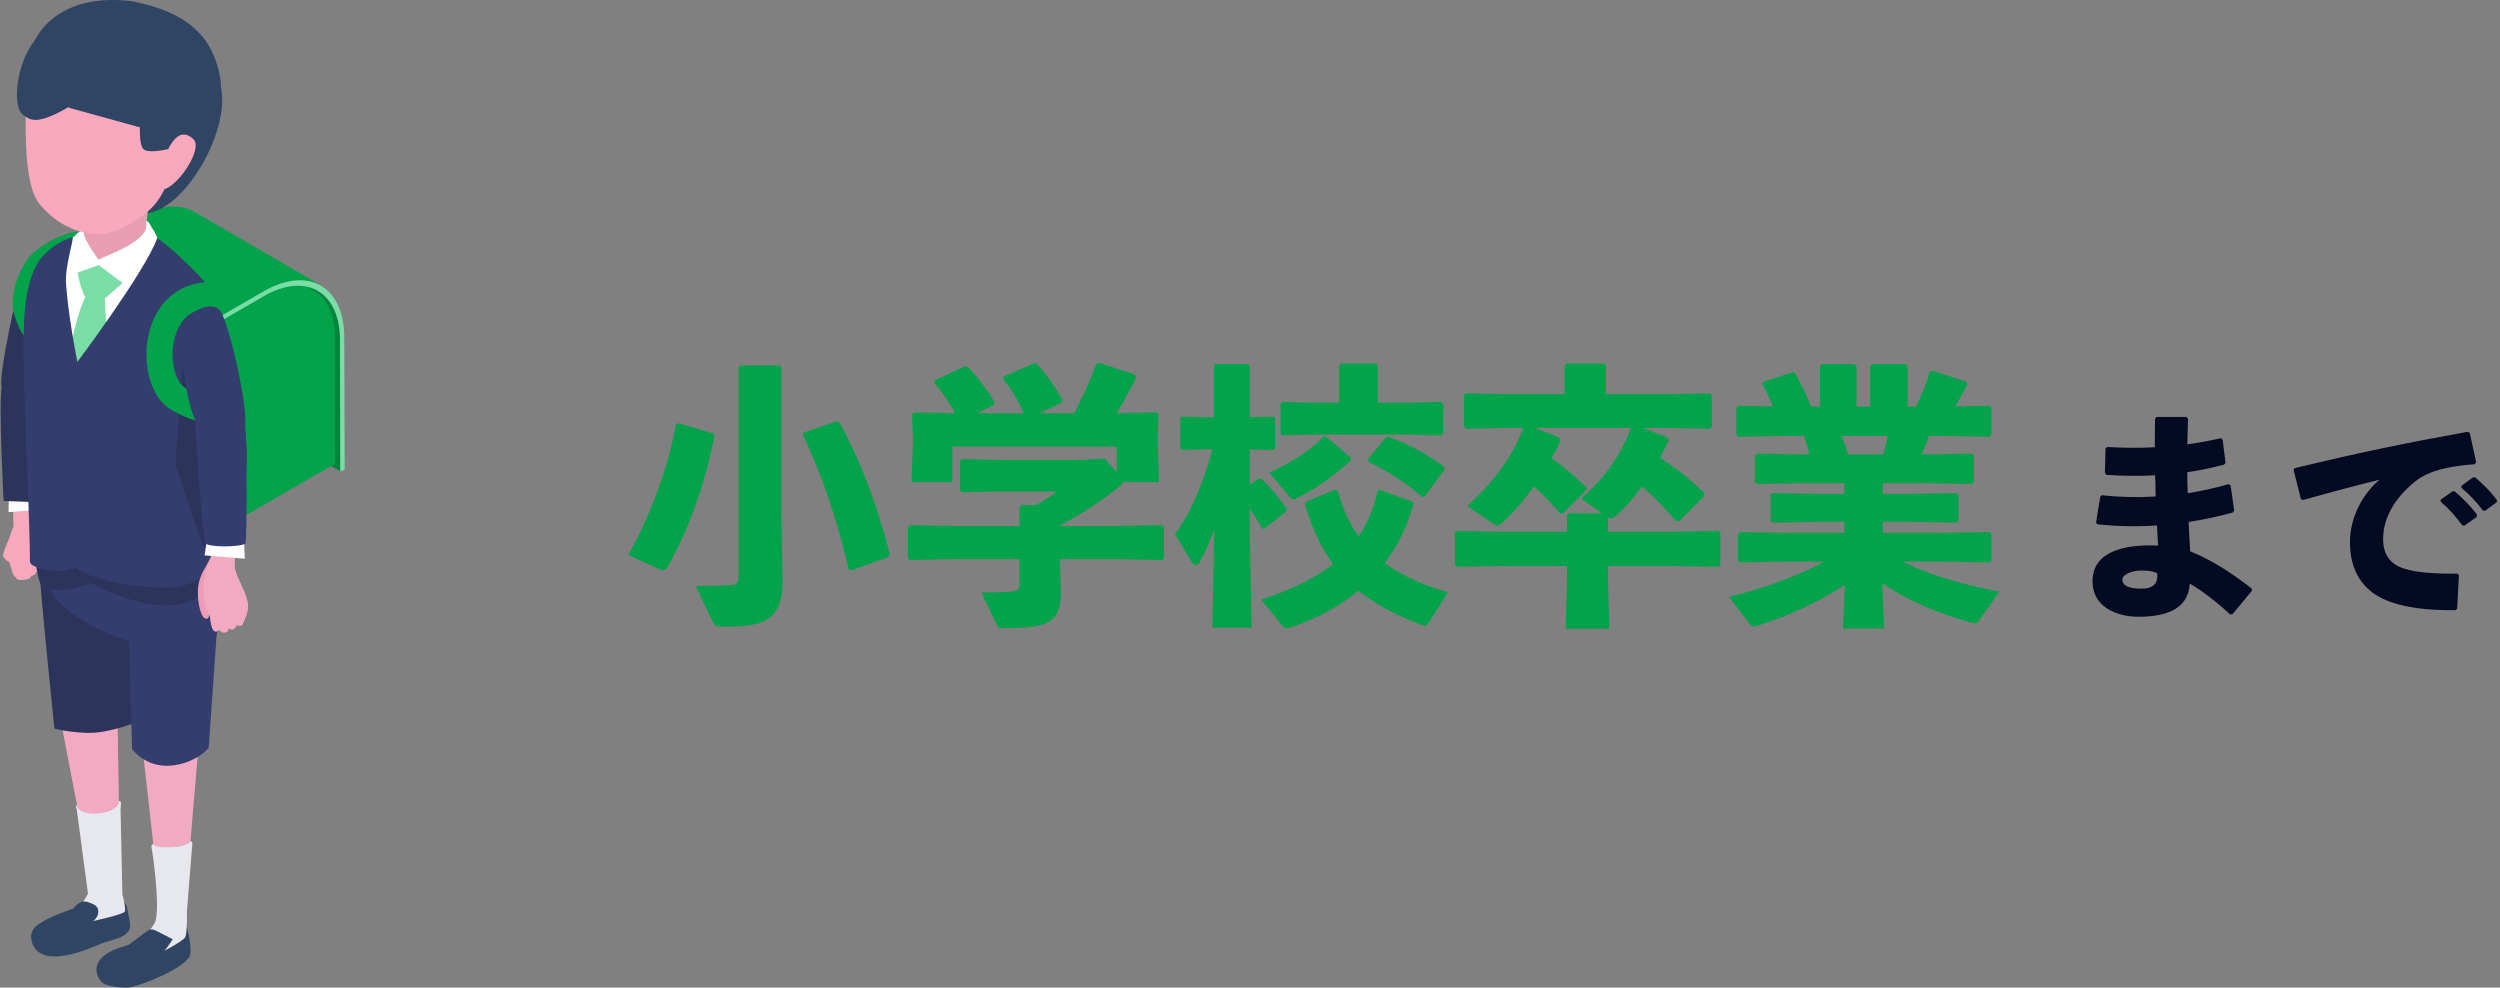 <svg width="362" height="143" viewBox="0 0 362 143" fill="none" xmlns="http://www.w3.org/2000/svg">
<rect x="0" y="0" width="362" height="143" fill="#808080" stroke="none"/>
<g clip-path="url(#clip0_897_2831)">
<path d="M49.23 49.157C49.22 45.703 47.995 43.268 46.023 42.122L27.512 31.364C29.484 32.51 30.709 34.944 30.719 38.399L30.773 57.498L49.284 68.256L49.23 49.157Z" fill="#00853C"/>
<path d="M48.527 67.14L48.476 48.87C48.467 45.502 47.273 43.129 45.351 42.012L30.637 33.461C30.472 33.366 30.309 33.27 30.146 33.176L28.848 32.422C28.289 32.097 27.74 31.777 27.213 31.471C25.265 30.339 22.571 30.497 19.601 32.211L13.451 35.762L13.537 66.33L31.674 76.87L48.527 67.14Z" fill="#03A34B"/>
<path d="M28.187 30.687C27.955 30.561 27.718 30.438 27.471 30.341C24.971 29.338 22.176 30.201 19.938 31.489L13.588 35.155L32.099 45.913L38.449 42.247C38.765 42.065 39.071 41.904 39.39 41.75C41.631 40.64 44.439 40.135 46.698 41.445L28.187 30.687Z" fill="#03A34B"/>
<path d="M49.851 48.798C49.83 41.451 44.609 38.475 38.214 42.167L31.864 45.833L31.866 46.546L38.216 42.88C44.27 39.384 49.211 42.203 49.23 49.157L49.284 68.255L49.907 67.991L49.851 48.8V48.798Z" fill="#7ADDA6"/>
<path d="M5.032 75.725C4.965 75.217 4.877 72.105 4.43 72.172C3.963 72.242 2.578 72.863 2.139 73.112C1.728 73.344 1.979 76.197 1.979 76.197C1.979 76.197 1.617 76.915 1.362 77.881C0.897 78.882 0.317 80.338 0.482 80.622C0.706 81.008 1.076 81.248 1.364 81.433C1.489 81.938 1.618 82.289 1.641 82.338C1.703 82.466 1.746 83.134 2.19 83.526C2.219 83.552 2.255 83.575 2.295 83.598C2.297 83.674 2.343 83.766 2.479 83.871C2.802 84.122 4.057 83.94 4.314 83.719C4.441 83.61 4.507 83.469 4.546 83.335C4.737 83.371 4.958 83.302 5.108 83.105C5.142 83.059 5.164 82.965 5.178 82.861C5.301 82.913 5.462 82.9 5.628 82.812C5.746 82.75 5.857 82.64 5.949 82.518C5.997 82.472 6.035 82.409 6.057 82.32C6.313 81.339 7.253 78.138 5.031 75.725H5.032Z" fill="#F7A8BD"/>
<path d="M1.302 70.553L5.149 68.991C5.149 68.991 4.455 73.72 4.5 73.902L1.236 74.155L1.303 70.553H1.302Z" fill="white"/>
<path d="M0.28 55.923C0.809 53.866 4.89 54.08 6.54 57.413C8.19 60.748 5.224 72.533 5.269 72.715L0.521 72.547C0.521 72.547 -0.25 57.978 0.28 55.923Z" fill="#2C345C"/>
<path d="M3.18 39.587C3.445 38.559 6.939 36.413 8.026 38.04C9.112 39.666 3.658 59.696 3.703 59.879C3.703 59.879 0.491 58.305 0.203 55.801C-0.084 53.297 2.651 41.643 3.181 39.588L3.18 39.587Z" fill="#2C345C"/>
<path d="M13.799 130.405C15.064 129.818 18.151 129.426 18.437 131.614C18.531 132.338 19.063 133.971 18.723 134.622C18.037 135.939 15.971 136.093 14.799 136.585C12.899 137.383 7.034 140.002 5.068 137.314C4.533 136.581 4.068 135.108 5.212 134.123C6.356 133.137 8.576 132.257 11.172 131.366C12.382 130.951 13.397 130.59 13.799 130.404V130.405Z" fill="#304464"/>
<path d="M17.018 103.99L17.327 122.778L12.516 123.688L8.875 104.77L17.018 103.99Z" fill="#F2AAC2"/>
<path d="M17.456 117.163L17.722 129.502C17.722 129.502 18.288 131.566 18.067 131.993C17.845 132.419 14.043 133.225 12.956 133.501C11.868 133.778 11.196 132.008 11.196 132.008L12.74 129.434L11.131 117.334C11.076 116.989 10.804 116.661 11.152 116.624C11.36 118.59 17.406 117.945 17.199 115.978C17.702 115.926 17.461 116.656 17.457 117.161L17.456 117.163Z" fill="#E7E7EE"/>
<path d="M19.44 89.47C19.688 92.038 19.748 104.557 19.748 104.557C19.748 104.557 17.598 105.513 14.654 105.988C11.71 106.463 7.878 105.507 7.878 105.507C7.878 105.507 5.694 84.437 5.781 83.063C6.134 77.452 18.917 84.058 19.439 89.47H19.44Z" fill="#2C345C"/>
<path d="M11.947 130.552C12.322 130.477 12.704 130.611 13.064 130.744C13.413 130.873 13.78 131.014 14.009 131.307C14.321 131.705 14.287 132.295 14.043 132.739C13.799 133.181 13.381 133.501 12.953 133.768C12.55 134.018 12.085 134.242 11.618 134.156C10.832 134.014 10.227 132.918 10.316 132.157C10.383 131.571 11.384 130.665 11.948 130.552H11.947Z" fill="#304464"/>
<path d="M22.408 134.288C24.126 132.971 25.404 132.058 26.609 133.512C27.331 134.386 27.846 137.713 27.464 138.456C26.575 140.189 21.158 142.449 18.976 142.932C18.053 143.138 15.551 142.85 14.888 142.354C14.224 141.858 12.055 138.682 18.179 136.959C20.317 136.357 21.899 134.679 22.409 134.287L22.408 134.288Z" fill="#304464"/>
<path d="M28.855 106.71L27.543 122.245L22.296 123.117L20.532 107.351L28.855 106.71Z" fill="#F2AAC2"/>
<path d="M27.788 122.905L27.064 132.038C27.064 132.038 27.125 134.973 26.847 135.658C26.568 136.342 22.413 138.397 22.413 138.397L20.108 136.391C20.108 136.391 21.425 135.313 22.388 133.654C23.175 132.298 22.415 125.593 22.028 123.184C21.953 122.716 21.753 122.26 22.224 122.218C22.301 123.074 27.57 122.665 27.493 121.81C28.001 121.765 27.834 122.398 27.787 122.907L27.788 122.905Z" fill="#E7E7EE"/>
<path d="M21.134 134.941C21.323 134.796 21.52 134.647 21.754 134.6C22.1 134.529 22.444 134.694 22.759 134.855C23.508 135.237 24.259 135.619 25.009 136.001C24.55 136.702 24.087 137.408 23.522 138.028C22.956 138.648 22.277 139.182 21.488 139.468C20.699 139.754 19.793 139.771 19.04 139.401C18.434 139.102 17.291 137.967 18.013 137.339C18.995 136.483 20.101 135.736 21.134 134.942V134.941Z" fill="#304464"/>
<path d="M32.123 81.104L30.22 108.3C30.22 108.3 28.384 110.552 24.724 110.862C21.065 111.172 19.122 108.461 19.122 108.461C19.122 108.461 18.321 83.371 18.567 78.622C18.71 75.865 32.122 81.104 32.122 81.104H32.123Z" fill="#343E6E"/>
<path d="M7.424 72.697C5.569 76.761 3.738 80.451 7.872 86.346C9.733 88.999 14.778 91.617 18.949 92.964C24.043 94.608 28.856 96.726 30.444 93.966C33.332 88.946 33.568 76.181 28.401 74.675C18.667 71.836 8.111 73.285 7.425 72.697H7.424Z" fill="#343E6E"/>
<path d="M4.704 73.639L4.787 77.535C4.787 77.535 5.153 84.352 6.237 85.073C7.964 86.224 13.407 84.512 13.407 84.512C13.407 84.512 26.367 91.909 30.996 84.069C33.941 79.082 30.724 75.517 30.724 75.517L4.704 73.639Z" fill="#2C345C"/>
<path d="M24.685 38.081C23.284 36.166 22.916 35.019 20.263 34.375C16.977 33.575 13.504 32.684 10.073 33.983C7.95 35.03 6.081 36.632 5.168 38.948C4.223 41.349 4.452 57.258 4.452 57.258L6.678 75.393C6.678 75.393 26.194 79.465 26.648 79.303C22.465 64.368 19.41 52.698 24.683 38.081H24.685Z" fill="white"/>
<path d="M12.355 43.019C11.456 41.497 10.748 37.711 11.36 37.043C12.095 36.24 14.693 34.845 14.568 34.988C15.803 36.497 19.382 37.38 19.041 39.859L15.168 43.224L17.01 75.352L12.216 80.822L7.546 76.799C7.546 76.799 8.623 50.398 12.355 43.019Z" fill="#7ADDA6"/>
<path d="M10.506 34.006C10.18 33.403 4.417 36.908 4.143 38.186C2.424 46.205 4.272 69.268 4.334 81.3C4.34 82.425 8.549 82.729 8.549 82.729C8.909 82.779 18.364 81.486 16.515 74.54C15.529 70.834 10.399 52.375 9.569 41.231C9.351 38.286 10.832 34.611 10.507 34.007L10.506 34.006Z" fill="#343E6E"/>
<path d="M3.444 48.607C3.444 48.607 2.753 47.763 2.078 45.587C1.326 43.161 2.423 39.645 4.115 37.368C5.808 35.09 11.817 32.414 12.348 34.04C12.348 34.04 9.188 33.889 6.218 37.076C3.248 40.261 3.47 47.817 3.444 48.607Z" fill="#03A34B"/>
<path d="M11.004 33.944C9.878 35.122 10.728 39.649 10.728 39.649L14.302 38.389C14.302 38.389 20.012 38.62 21.56 36.517C21.878 36.085 23.23 35.205 21.737 32.506C20.244 29.808 12.129 32.768 11.003 33.944H11.004Z" fill="white"/>
<path d="M22.348 1.455L17.18 28.128C17.18 28.128 16.053 30.059 19.856 30.845C26.207 32.156 34.298 17.868 31.671 11.584C29.994 7.571 22.347 1.456 22.347 1.456L22.348 1.455Z" fill="#304464"/>
<path d="M12.157 33.971C12.388 35.038 14.27 37.62 14.27 37.62L21.33 34.377C21.33 34.377 20.51 33.437 22.34 26.573C23.639 21.704 13.275 27.248 13.275 27.248C13.275 27.248 11.515 31.004 12.157 33.969V33.971Z" fill="#E89EB2"/>
<path d="M5.695 29.502C2.772 25.972 3.881 12.36 4.13 10.725C5.825 -0.396 17.47 0.705 23.12 3.991C26.804 6.134 28.119 8.583 27.947 13.955C27.836 17.439 26.517 21.384 24.712 25.286C24.038 26.742 23.558 28.666 21.628 30.416C19.699 32.165 16.226 34.135 13.962 33.925C11.699 33.715 8.614 33.033 5.692 29.503L5.695 29.502Z" fill="#F7A8BD"/>
<path d="M25.659 4.759C25.659 4.759 18.561 12.09 19.684 13.941C20.808 15.792 19.61 21.02 20.961 21.727C22.313 22.435 27.957 20.779 28.898 20.147C31.334 18.512 31.296 3.583 25.659 4.759Z" fill="#304464"/>
<path d="M9.07 4.057C9.07 4.057 14.284 12.865 10.724 15.034C5.161 18.422 4.381 17.288 3.418 16.689C0.925 15.142 3.395 3.084 9.07 4.057Z" fill="#304464"/>
<path d="M19.072 0.173C8.979 -1.048 5.452 4.536 4.81 6.416C4.169 8.296 4.753 11.403 4.753 11.403L10.09 15.631L23.259 19.27C28.938 18.652 32.513 14.858 31.913 11.431C31.069 6.607 28.627 2.015 19.073 0.172L19.072 0.173Z" fill="#304464"/>
<path d="M27.997 20.144C29.688 21.715 24.543 28.794 22.844 27.209C21.144 25.624 23.15 24.014 23.49 23.394C24.136 22.217 25.498 17.819 27.997 20.143V20.144Z" fill="#F7A8BD"/>
<path d="M21.285 32.427C21.329 34.157 18.639 35.872 14.271 37.619L14.302 38.388L19.692 42.461L23.109 35.432C23.109 35.432 22.52 33.002 21.285 32.427Z" fill="white"/>
<path d="M30.164 68.392C30.164 68.392 31.491 59.473 31.665 52.454C31.767 48.362 31.461 44.005 31.278 43.116C29.785 40.323 24.55 35.675 22.769 34.473C20.986 39.413 10.959 52.731 10.959 52.731C10.959 52.731 8.084 72.248 10.854 82.137C13.503 84.147 20.243 85.243 24.96 85.053C28.314 84.918 32.799 81.331 32.799 81.331L30.163 68.393L30.164 68.392Z" fill="#343E6E"/>
<path d="M25.557 67.882C25.115 67.154 26.388 55.956 26.451 52.589C26.513 49.221 27.674 44.696 29.96 46.75C31.988 48.57 41.663 69.443 30.296 80.049C29.404 80.602 25.916 68.472 25.557 67.882Z" fill="#2C345C"/>
<path d="M30.195 61.197C29 61.197 27.318 60.742 24.947 59.429C21.613 57.581 20.678 52.466 21.49 48.591C22.422 44.15 25.44 41.268 29.566 40.884C31.561 40.699 33.863 41.428 34.53 43.473L31.387 44.655C31.378 44.64 30.459 44.592 29.916 44.641C26.595 44.95 25.525 47.734 25.184 49.365C24.552 52.38 25.504 55.422 26.777 56.126C29.302 57.526 30.213 57.404 30.221 57.406C30.218 57.406 32.355 60.406 32.355 60.406C31.927 60.839 31.252 61.197 30.195 61.197Z" fill="#03A34B"/>
<path d="M32.845 79.979C32.658 79.674 32.281 79.541 31.943 79.657C30.879 80.02 30.818 80.171 29.415 82.722C29.293 82.944 28.714 84.061 28.657 85.392C28.572 87.394 29.137 89.785 29.984 89.586C30.652 89.43 30.858 85.774 30.941 85.261C31.163 83.901 32.412 84.717 33.238 83.647C34.172 82.437 33.568 81.153 32.845 79.978V79.979Z" fill="#ED9BB6"/>
<path d="M30.71 90.914C31.129 92.067 32.106 91.174 32.007 90.344C31.949 89.868 31.938 89.391 31.942 89.041C31.945 88.713 31.743 88.419 31.434 88.307C30.918 88.119 30.38 88.516 30.401 89.065C30.424 89.64 30.5 90.34 30.709 90.913L30.71 90.914Z" fill="#F2AAC2"/>
<path d="M31.62 90.297C31.455 91.861 32.909 91.853 33.094 91.18C33.263 90.57 33.378 89.302 33.281 88.61C33.184 87.917 32.893 87.278 32.19 87.389C31.485 87.5 31.715 89.403 31.62 90.297Z" fill="#F2AAC2"/>
<path d="M32.952 90.581C33.346 91.675 34.294 91.026 34.336 90.329C34.373 89.697 34.852 88.815 34.661 88.284C34.341 87.394 33.711 86.919 33.117 87.86C33.221 87.981 32.559 89.486 32.953 90.581H32.952Z" fill="#F2AAC2"/>
<path d="M33.44 89.216C33.439 90.379 34.891 91.022 35.166 90.382C35.417 89.801 35.918 88.354 35.919 87.789C35.921 86.843 35.609 86.22 34.73 86.903C34.787 87.053 33.441 88.052 33.44 89.216Z" fill="#F2AAC2"/>
<path d="M31.073 79.234C31.297 78.693 31.396 74.903 31.762 75.359C32.259 75.98 34.567 74.185 33.986 81.678C33.809 83.953 37.445 87 35.101 90.136C34.743 90.615 33.251 90.411 31.453 90.23C31.018 90.186 29.852 88.906 29.521 86.627C29.238 84.677 29.787 82.564 30.101 81.774C30.309 81.248 30.7 80.13 31.072 79.234H31.073Z" fill="#F2AAC2"/>
<path d="M29.62 80.424L30.41 75.221L35.164 74.842L35.453 80.9L29.62 80.424Z" fill="white"/>
<path d="M29.768 78.666C29.326 77.938 28.139 61.542 28.201 58.175C28.264 54.807 33.401 53.075 34.751 55.837C35.999 58.389 35.754 78.579 35.544 78.71C34.651 79.262 30.129 79.256 29.77 78.666H29.768Z" fill="#343E6E"/>
<path d="M35.492 61.595C35.867 59.038 33.597 48.517 32.101 45.321C31.112 43.21 27.247 44.892 26.319 47.463C25.877 48.687 26.652 57.481 28.351 61.027C30.048 64.573 35.117 64.152 35.492 61.595Z" fill="#343E6E"/>
</g>
<path d="M113.147 74.64L113.307 83.8C113.387 88.12 112.227 90.72 106.067 90.72H104.347C103.627 90.72 103.507 90.64 103.307 90.24L100.747 84.84C102.627 84.84 104.227 84.84 105.867 84.72C106.707 84.64 106.947 84.4 106.947 83.44V53.2L107.227 52.92H112.867L113.147 53.2V74.64ZM128.667 80.64L123.267 82.6L122.907 82.44C121.107 75.04 119.107 68.92 116.267 62.96L116.347 62.64L121.147 61L121.547 61.12C124.787 67.12 127.067 73.28 128.827 80.24L128.667 80.64ZM98.187 61.28L103.267 62.76L103.467 63.08C102.067 70.04 99.907 76.36 96.707 82C96.467 82.4 96.227 82.56 95.987 82.56C95.827 82.56 95.667 82.52 95.507 82.44L90.987 80.36C94.067 74.84 96.787 67.68 97.867 61.44L98.187 61.28ZM153.467 76.16H161.627L168.267 76.04L168.547 76.32V80.8L168.267 81.08L161.627 80.96H153.467V81.72L153.627 85.64C153.627 90.12 151.907 90.96 145.387 90.96C144.587 90.96 144.507 90.88 144.347 90.52L142.107 85.8C143.987 85.8 145.867 85.72 146.547 85.64C147.387 85.56 147.627 85.36 147.627 84.44V80.96H138.387L131.747 81.08L131.467 80.8V76.32L131.747 76.04L138.387 76.16H147.627V73.44L147.947 73.12H150.067C151.147 72.48 152.147 71.88 153.027 71.16H144.547L139.307 71.28L139.027 71.04V66.72L139.267 66.48L144.547 66.6H156.747L159.947 66.4L161.707 68.36V64.68H137.907V69.8H131.987L132.187 64.52V63.4L132.067 60L132.347 59.72L138.307 59.84C137.467 58.24 136.467 56.84 135.307 55.44L135.427 55.04L139.787 53L140.187 53.16C141.707 54.76 142.827 56.32 144.027 58.24L143.907 58.6L141.507 59.84H148.267C147.427 58 146.507 56.44 145.267 54.88L145.347 54.52L149.827 52.56L150.187 52.72C151.627 54.36 152.707 55.88 153.867 57.92L153.707 58.32L150.507 59.84H155.547C156.707 57.64 157.707 55.44 158.747 52.72L159.107 52.52L164.347 54.24L164.547 54.6C163.507 56.68 162.587 58.36 161.667 59.84L167.467 59.72L167.747 60L167.627 63.04V64.52L167.827 69.8H162.547C162.507 70.04 162.347 70.24 162.067 70.48C159.587 72.44 156.747 74.36 153.467 76.12V76.16ZM175.547 65.04L171.187 65.16L170.907 64.92V60.56L171.147 60.32L175.787 60.44V52.96L175.987 52.72H180.707L180.947 52.96V60.4L184.427 60.32L184.627 60.52V64.96L184.427 65.16L180.947 65.08V70.2L182.227 69.32H182.667C184.027 70.64 185.227 72.04 186.347 73.76L186.227 74.04L183.027 76.6L182.747 76.48C182.227 75.56 181.627 74.6 180.947 73.64V76.04L181.227 90.88H175.547L175.827 76.64C175.307 78.24 174.587 79.8 173.667 81.48C173.547 81.72 173.347 81.84 173.187 81.84C172.987 81.84 172.747 81.68 172.587 81.4L170.147 77.4C172.387 74.16 174.187 70.36 175.547 65.04ZM209.667 85.76L206.827 90.24C206.667 90.48 206.547 90.6 206.347 90.6C206.187 90.6 205.987 90.52 205.747 90.44C202.107 89.08 199.147 87.48 196.707 85.52C193.907 87.84 190.587 89.6 186.947 90.84C186.707 90.92 186.467 91 186.307 91C186.107 91 185.947 90.92 185.747 90.68L182.627 86.84C186.667 85.48 190.187 83.92 193.027 81.68C191.267 79.28 189.947 76.44 188.947 73L189.187 72.6L193.427 70.88L193.747 71.16C194.427 73.72 195.427 75.88 196.747 77.68C197.987 75.84 198.907 73.68 199.467 71.08L199.787 70.92L204.587 72.68L204.627 73.08C203.747 76.32 202.347 79.12 200.507 81.52C202.987 83.36 206.027 84.72 209.667 85.76ZM193.907 58.32V52.92L194.187 52.64H199.267L199.507 52.92V58.32H203.627L208.667 58.2L208.987 58.48L208.947 62.76L208.667 63.04L203.627 62.92H190.747L185.667 63.04L185.427 62.76V58.48L185.667 58.2L190.747 58.32H193.907ZM192.027 63.24L195.627 66.28L195.587 66.68C192.707 69.28 190.427 70.84 187.667 72.2C187.507 72.28 187.427 72.32 187.307 72.32C187.107 72.32 186.947 72.2 186.707 71.88L183.787 68.44C186.827 67.04 189.587 65.36 191.627 63.24H192.027ZM209.187 68L206.267 71.92L205.947 71.96C203.667 70 201.267 68.44 198.147 66.84L198.107 66.44L200.707 63.32L201.067 63.24C203.947 64.32 206.627 65.72 209.147 67.6L209.187 68ZM237.867 61.96L241.427 63.36L241.627 63.76C241.227 64.64 240.787 65.48 240.347 66.28C242.667 67.76 244.747 69.4 246.787 71.4V71.8L243.187 75.44H242.667C241.067 73.56 239.507 71.88 237.747 70.44C236.587 72.04 235.347 73.48 233.987 74.72C233.707 74.92 233.507 75.04 233.307 75.04C233.147 75.04 232.987 75 232.827 74.88V77H242.787L248.827 76.88L249.107 77.16V81.8L248.827 82.08L242.787 81.96H232.827V83.64L233.027 91.04H226.707L226.907 83.64V81.96H216.947L210.947 82.08L210.667 81.76V77.12L210.987 76.88L216.947 77H226.907V74.6L227.187 74.32H231.987L228.947 72.2C232.587 69.04 234.627 65.88 236.187 61.96H222.227L225.787 63.36L225.947 63.76C225.587 64.64 225.147 65.48 224.667 66.36C226.507 67.64 228.027 68.92 229.707 70.6L229.667 71L226.387 74.28H225.827C224.667 72.88 223.427 71.6 222.107 70.44C220.707 72.4 219.147 74.2 217.627 75.6C217.307 75.92 217.067 76.08 216.787 76.08C216.667 76.08 216.507 76.04 216.347 75.92L212.467 73.28C216.187 69.88 219.107 66.08 220.547 61.96H218.267L212.267 62.08L211.987 61.76V57.2L212.307 56.96L218.267 57.08H226.547V52.96L226.827 52.64H232.267L232.547 52.92V57.08H241.547L247.587 56.96L247.867 57.24V61.8L247.587 62.08L241.547 61.96H237.867ZM272.627 69.96V71.52H276.667L283.307 71.4L283.587 71.68V75.4L283.307 75.68L276.667 75.56H272.627V77.16H281.427L288.067 77.04L288.347 77.32V81.16L288.067 81.44L281.427 81.32H275.467C279.427 83.24 283.987 84.6 289.507 85.68L286.467 89.96C286.347 90.16 286.227 90.24 285.987 90.24C285.867 90.24 285.667 90.24 285.467 90.16C280.107 88.64 276.067 86.88 272.547 84.44L272.827 91H266.867L267.147 84.68C263.627 87 259.347 89.04 254.507 90.6C254.267 90.68 254.107 90.72 253.987 90.72C253.667 90.72 253.547 90.56 253.387 90.36L250.347 86.44C255.907 85.04 260.507 83.32 264.147 81.32H258.387L251.947 81.44L251.667 81.16V77.32L251.947 77.04L258.387 77.16H267.067V75.56H263.307L256.667 75.68L256.387 75.4V71.68L256.667 71.4L263.307 71.52H267.067V69.96H261.027L254.387 70.08L254.107 69.8V65.96L254.387 65.68L261.027 65.8H261.987C261.787 64.88 261.507 64 261.227 63.12H258.147L251.707 63.24L251.427 62.96V59.04L251.707 58.76L256.707 58.84C256.227 57.64 255.667 56.44 255.187 55.6L255.387 55.28L259.587 53.88L259.907 54C260.667 55.32 261.587 57.2 262.267 58.88H263.547V53.04L263.827 52.72H268.507L268.827 53V58.88H270.787V53.04L271.067 52.72H275.907L276.227 53V58.88H277.427C278.307 57.16 279.027 55.32 279.427 53.84L279.827 53.68L284.747 55.28L284.867 55.68C284.427 56.56 283.787 57.72 283.107 58.84L288.067 58.76L288.347 59.04V62.96L288.067 63.24L281.627 63.12H279.307C279.027 64.04 278.627 64.92 278.267 65.8H278.907L285.547 65.68L285.827 65.96V69.8L285.547 70.08L278.907 69.96H272.627ZM273.347 63.12H266.667C267.027 64 267.307 64.88 267.587 65.8H272.707C272.947 64.92 273.147 64.04 273.347 63.12Z" fill="#03A34B"/>
<path d="M304.115 71.928L304.339 71.704C306.835 71.992 309.459 72.056 312.147 71.896C312.083 70.872 312.147 69.848 312.051 68.824C309.683 68.952 307.379 68.92 305.011 68.76L304.787 68.472L304.883 64.92L305.139 64.728C307.347 64.856 309.683 64.888 312.019 64.76C312.019 63.448 312.019 62.104 312.051 60.632L312.275 60.376H316.595L316.819 60.632C316.787 61.88 316.755 63.16 316.723 64.344C318.483 64.088 320.115 63.8 321.587 63.448L321.843 63.704L322.259 67.032L322.035 67.288C320.307 67.736 318.515 68.12 316.723 68.376C316.723 69.4 316.723 70.392 316.787 71.416C318.835 71.096 320.819 70.648 322.707 70.104L322.995 70.296L323.507 73.912L323.347 74.2C321.171 74.808 319.027 75.256 316.915 75.576C316.979 77.08 317.043 78.488 317.139 79.832C320.371 81.144 323.059 82.904 326.067 85.24V85.56L323.251 88.952H322.899C321.075 87.224 318.579 85.336 317.075 84.504C316.883 87.96 314.099 89.304 309.619 89.304C306.579 89.304 302.995 87.928 302.995 84.184C302.995 79.832 307.635 78.776 312.499 79C312.435 78.04 312.371 77.048 312.339 76.088C309.331 76.28 306.515 76.216 303.699 75.928L303.507 75.672L304.115 71.928ZM312.371 83C311.667 82.712 311.187 82.616 310.067 82.616C308.403 82.616 307.315 83.32 307.315 83.896C307.315 84.664 307.987 85.24 310.067 85.24C311.859 85.24 312.499 84.44 312.371 83ZM353.395 72.632L353.427 72.344L355.091 71.16L355.411 71.128C356.595 72.12 357.715 73.24 358.675 74.52L358.643 74.84L356.883 76.088H356.563C355.571 74.776 354.675 73.72 353.395 72.632ZM356.403 70.616L356.435 70.328L358.067 69.144L358.387 69.112C359.571 70.104 360.595 71.128 361.555 72.408L361.523 72.728L359.859 73.944H359.539C358.547 72.632 357.683 71.704 356.403 70.616ZM333.459 72.408L333.171 72.28L332.115 68.056L332.243 67.8C341.171 65.624 348.307 64.152 357.331 62.52L357.619 62.68L358.547 66.936L358.323 67.224C354.771 67.48 351.667 68.12 349.715 69.72C346.739 72.12 345.075 75.032 345.075 78.04C345.075 80.504 346.291 81.784 348.179 82.36C349.939 82.904 352.499 83.096 355.827 83.064L356.051 83.288L355.795 88.152L355.539 88.344C351.539 88.408 348.051 87.992 345.427 86.872C342.259 85.528 340.275 82.84 340.275 78.488C340.275 74.552 342.483 71.16 344.563 69.464C341.427 70.232 338.003 71.128 333.459 72.408Z" fill="#030A22"/>
<defs>
<clipPath id="clip0_897_2831">
<rect width="49.814" height="143" fill="white" transform="translate(0.093)"/>
</clipPath>
</defs>
</svg>
